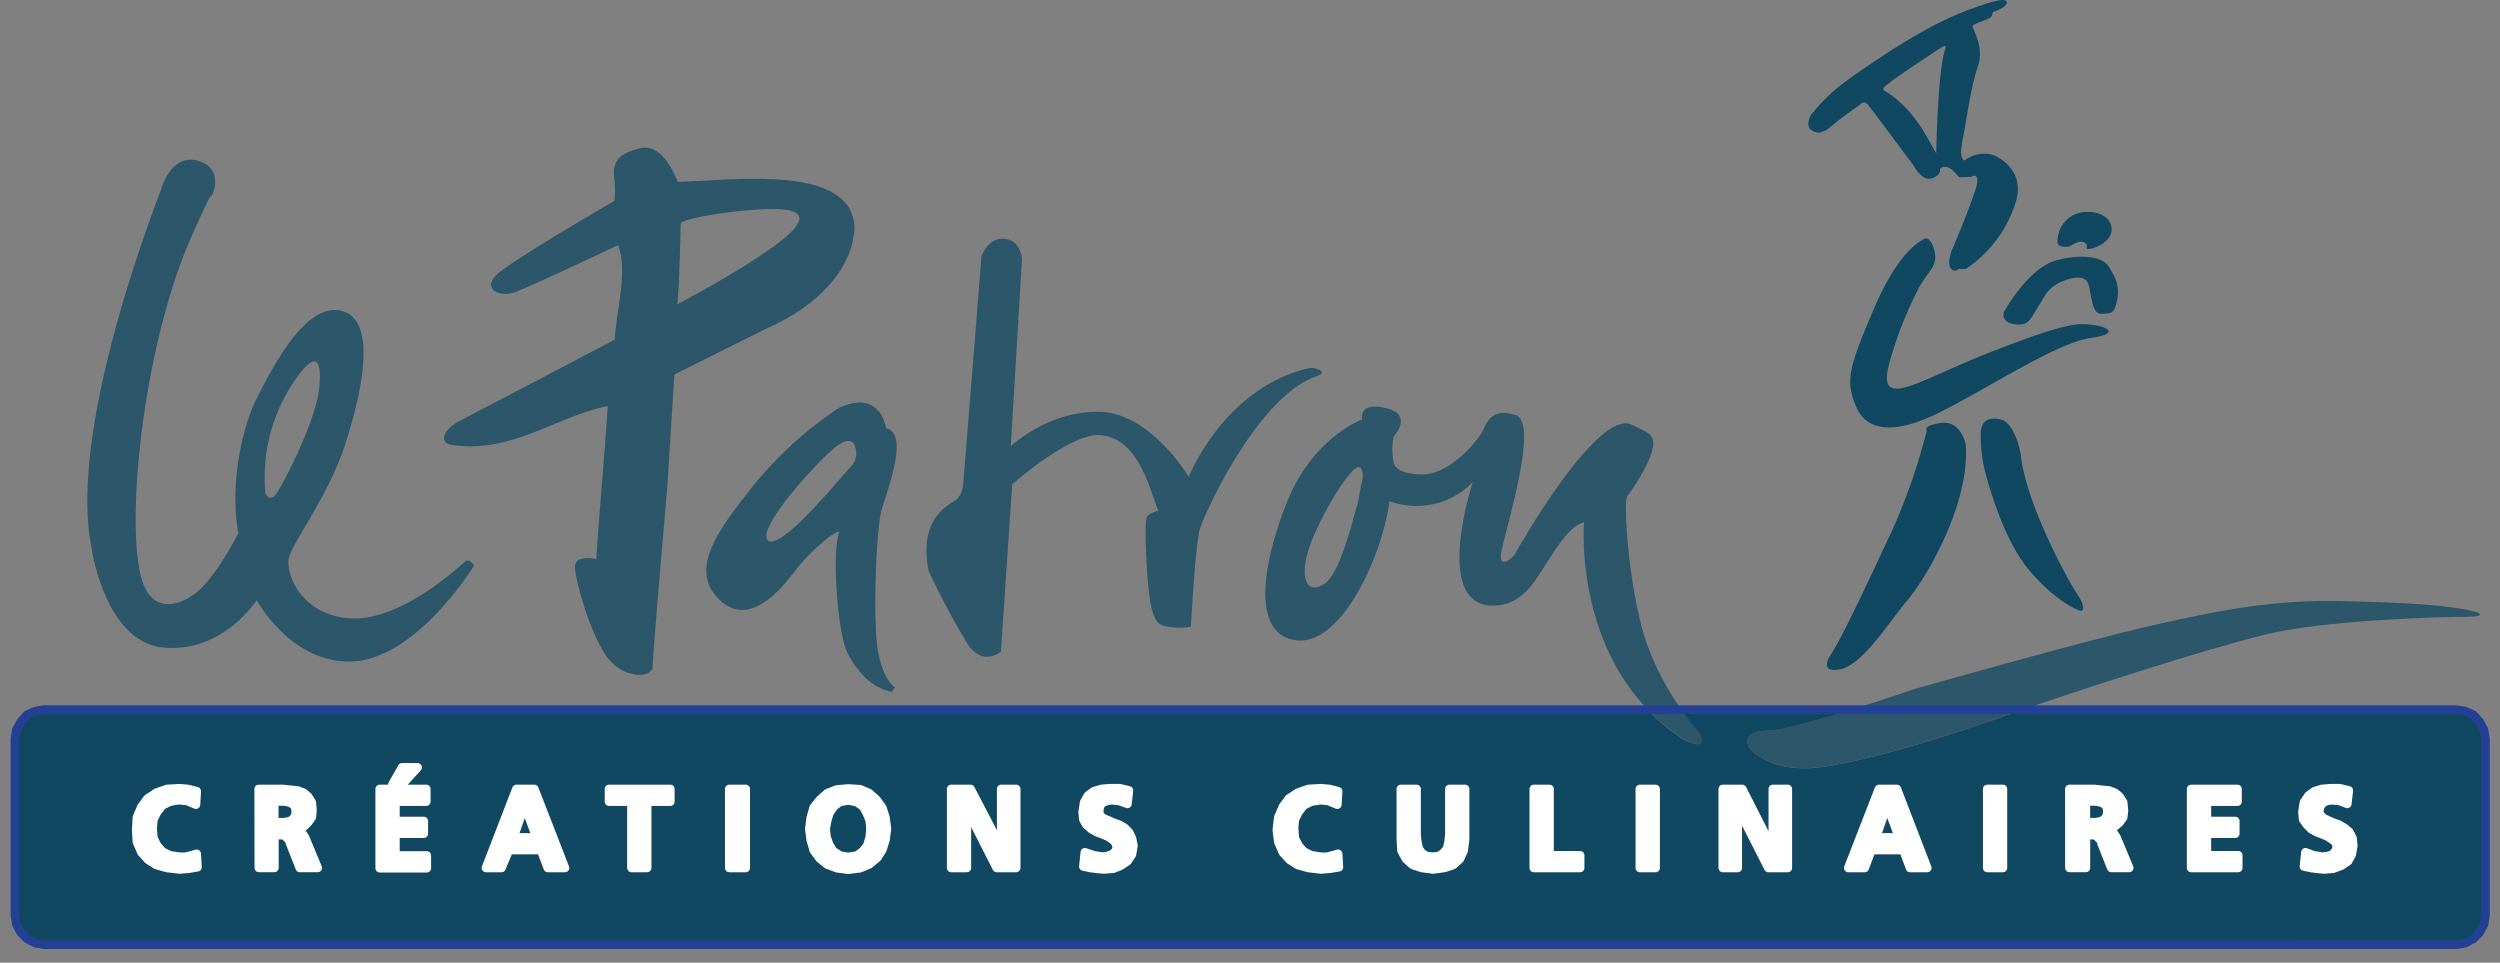 <svg width="174" height="67" xmlns="http://www.w3.org/2000/svg"><rect width="100%" height="100%" fill="#808080" stroke="none"/><g fill="none" fill-rule="evenodd"><path d="M53.29 22.896l-6.354 3.167c-.158 2.597-.321 5.195-.49 7.794 0 0-1.028 11.762-1.028 12.555 0 .792-2.116.936-3.29-.858-1.172-1.793-2.047-5.1-2.115-6.011-.08-1.015 1.49-.628 1.49-.628.079-1.704.72-8.942.791-10.65-3.663.718-6.707 3.393-10.996 2.68-.72-.24-.45-1.076.802-1.711 1.253-.635 10.684-5.596 10.684-5.596.104-2.005.935-4.695.244-6.578 0 0-6.07 2.87-7.167 3.274-1.098.406-2.43-.247-1.173-1.323 1.255-1.076 8.053-5.022 8.053-5.022s.154-.39 0-1.718c-.155-1.327.784-1.686 1.799-1.951 1.666-.442 2.627 2.335 2.627 2.335 3.627-.093 10.284-1.008 11.964 1.876.33.62.42 1.338.255 2.02 0 0-.262 3.773-6.095 6.345zm-5.915-7.336s-.079 4.373-.234 5.621c0 0 7.596-3.982 8.38-5.62 0 0 .785-1.016-1.644-1.016-2.428 0-6.343.624-6.502 1.015z" fill="#104862" opacity=".75"/><path d="M55.407 39.64c-.785 1.011-3.134 4.214-5.33 2.105-2.194-2.11-.028-4.893 2.116-7.651a26.768 26.768 0 0 1 6.19-5.7c2.925-1.366 3.288 1.406 3.288 1.406 1.645.391.08 4.305-.313 5.7-.392 1.395-.626 7.891-.234 9.914.393 2.023 1.173 2.422 1.173 2.422l-.233.315c-2.116-.39-3.153-2.87-3.153-2.87-.572-1.28-1.054-6.728-.489-8.282-.507.015-2.234 1.625-3.015 2.64zm4.105-8.545s-.111-.75-1.054-.2c-.943.548-4.696 4.616-5.092 6.165 0 0-.309 1.252 1.177.237 1.486-1.015 4.39-4.54 4.7-4.842.34-.366.444-.892.27-1.36zm32.068-4.889c-4.062 1.435-7.772 9.574-8.067 10.618-.33 1.169-.626 6.815-.626 6.815a6.266 6.266 0 0 1-1.486 0c-.684-.126-.94-.154-1.256-1.327-.316-1.173-.547-6.048-.313-6.36.212-.212.487-.349.785-.39l-.393-1.095c-.547-1.64-1.522-4.028-3.638-4.182-2.115-.155-6.138 3.432-6.138 3.432l-.781 11.636c-1.569 1.17-2.519-.86-2.519-.86a53.061 53.061 0 0 1-2.519-4.764c-.701-3.64 1.332-4.527 1.882-4.918.55-.39.547-1.327.547-1.327l1.252-15.617s.393-1.328 1.57-1.249c1.176.08 1.251 1.406 1.251 1.406l-.78 13.039s2.583-2.479 6.185-2.4c3.544.076 6.19 4.51 6.19 4.51 3.288-7.028 8.614-7.576 8.614-7.576s1.327.23.24.61zM9.809 40.113c.87 3.329 3.54 1.352 3.54 1.352 1.505-.904 3.239-4.354 3.239-4.354-.605-3.304.223-7.357 1.353-9.534 1.13-2.178 3.39-6.604 5.872-5.93 2.483.675 1.357 5.707.227 9.233-1.13 3.526-3.598 6.754-3.915 7.891-.317 1.137.903 4.194 4.444 4.272 3.54.08 7.528-3.751 7.83-3.977.302-.226.6.3.6.3-1.05 1.65-4.742 6.755-8.808 6.68-4.066-.076-6.326-4.276-6.326-4.276s-2.331 3.677-6.477 3.3c-4.145-.377-5.037-7.055-5.037-7.055-1.656-8.559 4.818-24.618 4.893-24.919.076-.301.828-2.479 2.634-1.876 1.807.603.832 2.475.832 2.475s.194-.8-1.357 2.705C9.96 24.05 8.765 36.117 9.81 40.113zm12.35-12.684s.751-4.505-1.728-.828a11.876 11.876 0 0 0-1.958 7.733s.303.75.828-.075c.525-.825 2.407-4.43 2.857-6.83z" fill="#104862" opacity=".75"/><path d="M135.117 11.672c-.227.111.144.402-.59.717-.734.316-1.32-.832-1.32-.832s-2.793-3.763-3.146-4.21c-.352-.45-.615-.048-.615-.048a28.314 28.314 0 0 0-2.27 1.719c-.519.236-.663.308-1.113.025-.45-.284-.021-1.037-.021-1.037a12.574 12.574 0 0 1 2.116-2.113c4.18-3.084 6.912-4.358 6.912-4.358a19.616 19.616 0 0 1 2.415-1.018s1.863-.718 2.123-.46c.259.259-.306.564-.922.8a.566.566 0 0 1-.14.359c-.14.118-1.184.448-1.252.588-.069.14.849 1.435.378 2.78-.472 1.345-.828 3.867-.972 4.62-.144.753-.4 1.862.05 1.955a2.219 2.219 0 0 1 2.008-.359s2.411.919 1.465 3.487a8.648 8.648 0 0 1-3.404 4.43h-.522a.314.314 0 0 1-.342.104c-.486-.237-.248-1.019-.115-1.388l.22-.503s1.37-3.274 1.536-4.125c.166-.85-.403-.495-.403-.495s-.662.026-.802.026-.634-.969-1.274-.664zm-3.9-5.323c.326.2.636.428.924.681 1.536 1.367 2.127 2.87 2.623 3.63 0 0 .094-5.89.637-7.26 0 0 .119-.304-.165-.165 0 0-3.473 2.217-4.088 2.83 0 0-.19.166.068.284z" fill="#104862" fill-rule="nonzero"/><path d="M133.976 16.608s-1.698.584-3.465 4.684c-1.871 4.344-2.058 5.165-1.364 6.92.695 1.753 2.551 2.12 5.797.516 3.246-1.603 8.219-4.886 10.572-5.208 2.353-.323.91-.95-.569-.962-1.13 0-3.022.642-6.214 1.876-3.192 1.234-5.523 2.543-6.639 2.615-1.115.072-.791-1.133-.42-2.392a26.793 26.793 0 0 1 1.957-4.767c.72-1.234 1.385-1.435.892-2.813 0 0-.248-.577-.547-.47z" fill="#104862" fill-rule="nonzero"/><path d="M139.478 21.705s1.572-2.87 3.444-3.523c1.061-.358 3.21-.595 3.828.359.67 1.008.774 1.578.565 2.51-.19.862-.493.754-1.04.79-.547.036-.63-.743-.763-1.302-.133-.56 0-1.596-1.644-1.076-1.375.434-1.576 1.234-1.958 1.793-.381.56-.608 1.28-1.237 1.324-.63.043-1.397-.154-1.195-.875zm4.48-4.531c.122 0 .698-.516 1.105-.294.406.223-.026.474.334.449.36-.026 1.735-.513 1.555-1.546-.18-1.033-1.66-1.191-2.379-.922a2.01 2.01 0 0 0-1.328 1.528c-.111.649-.054.807.713.785zm26.991 32.215h-30.15l-1.368.477c-5.65 1.98-9.715 3.074-12.392 3.49-2.678.416-4.185-.359-4.916-.936-.73-.578-.838-1.564.94-1.564.892 0 3.468-.735 5.814-1.467h-11.874c.403.58.839 1.135 1.306 1.664.644 1.392-1.177.391-1.177.391a14.318 14.318 0 0 1-2.472-2.055H3.04c-.54 0-1.06.214-1.442.595A2.03 2.03 0 0 0 1 51.423v12.292c0 1.123.913 2.034 2.04 2.034h167.91c1.127 0 2.04-.91 2.04-2.034V51.423a2.03 2.03 0 0 0-.597-1.439 2.044 2.044 0 0 0-1.443-.595zm-36.854-19.384a42.057 42.057 0 0 1-2.458 7.037c-1.569 3.336-3.45 7.404-4.235 8.548 0 0-.889 1.302.68.99 1.569-.312 3.347-3.228 4.707-4.846 1.36-1.617 4.34-6.776 4.026-10.79 0 0-.313-1.667-1.673-1.513-1.36.154-1.047.574-1.047.574zm3.767.054c-.021.875.066 1.75.26 2.604.312 1.252 1.36 4.9 3.033 6.933 1.673 2.034 3.296 2.87 3.713 2.92 0 0 .418-.104-.313-1.198-.73-1.094-3.598-6.413-3.922-9.75 0 0-.36-2.187-1.464-2.395-1.105-.208-1.256.47-1.307.886z" fill="#104862" fill-rule="nonzero"/><path d="M133.31 47.936s11.594-3.293 16.37-4.38c5.256-1.194 8.783-1.822 13.28-1.718 4.499.104 7.633.262 9.464.782 0 0 .785.312-.838.312s-9.827.208-14.012 1.252c-4.185 1.044-12.497 3.702-18.143 5.675-5.646 1.973-9.715 3.074-12.392 3.49-2.678.416-4.185-.359-4.916-.936-.73-.578-.838-1.564.94-1.564 1.777 0 10.247-2.913 10.247-2.913z" fill="#104862" fill-rule="nonzero" opacity=".75"/><path d="M94.355 35.51c-.205.679-1.08 4.384-2.159 5.112-.99.671-1.616.065-1.303-1.653.313-1.718 2.21-5.137 3.239-6.191.766-.79.72.42.72.42-.4 1.9-.191 1.301-.497 2.313zm23.968 15.54a19.811 19.811 0 0 1-3.76-6.403c-1.176-3.587-1.569-9.29-1.331-10.072 0 0 2.112-2.813 1.799-3.982-.13-.477-.558-.563-1.414-1.015-2.44-1.295-8.222 9.057-8.222 9.057s-.94 1.015-.94.079c0-.936 2.822-9.294 1.019-9.839-1.803-.545-2.037.717-2.35 1.248-.313.531-2.27 3.046-4.318 2.891 0 0-1.569 0-1.8-.782a4.56 4.56 0 0 1 0-1.872s1.411-1.485-.546-1.955-1.648.782-1.648.782-3.444 1.248-5.246 5.779c-1.803 4.53-2.43 9.29.72 9.602 3.148.312 5.95-6.012 6.422-9.685 2.026.74 4.299.22 5.797-1.327 0 0-2.9 8.824 1.565 8.587 0 0 1.411.08 2.584-1.481 1.173-1.56 2.274-3.982 3.598-4.305 0 0-.863 9.994 6.891 15.066.004.021 1.825 1.022 1.18-.37v-.003z" fill="#104862" opacity=".75"/><path stroke="#244094" stroke-width=".6" stroke-linejoin="round" d="M3.076 49.389h167.877l.626.104.575.262.418.47.313.57.104.624v12.3l-.104.624-.313.574-.418.416-.575.312-.626.104H3.076l-.626-.104-.576-.312-.417-.416-.313-.574-.104-.624v-12.3l.104-.624.313-.57.417-.47.576-.262z"/><path fill="#FFF" d="M12.493 54.862l.572.05.626.159-.054.932-.622-.258-.572-.054-.623.104-.522.258-.363.467-.26.52-.053.62.054.675.259.52.363.412.522.262.673.1h.417l.418-.1.363-.104.05.933-.622.104-.626.05-.882-.104-.73-.205-.569-.365-.47-.517-.31-.728-.05-.829.05-.878.31-.729.416-.57.623-.412.73-.262z"/><path stroke="#FFF" stroke-width=".6" stroke-linejoin="round" d="M12.493 54.862l.572.05.626.159-.054.932-.622-.258-.572-.054-.623.104-.522.258-.363.467-.26.52-.053.62.054.675.259.52.363.412.522.262.673.1h.417l.418-.1.363-.104.05.933-.622.104-.626.05-.882-.104-.73-.205-.569-.365-.47-.517-.31-.728-.05-.829.05-.878.31-.729.416-.57.623-.412.73-.262z"/><path d="M18.006 54.913h1.662l.522.054.518.05.417.158.313.258.26.412.05.57-.05.47-.26.36-.313.308-.521.104v.054l.208.05.105.054.104.154.104.154.105.158.881 2.123h-1.245l-.676-1.71-.054-.205-.104-.104-.101-.104-.105-.104-.158-.054h-.572v2.281h-1.08l-.01-5.491zm1.08.882v1.435h.676l.313-.054.259-.104.209-.258.05-.312-.05-.359-.21-.208-.258-.104-.313-.05h-.666l-.01.014z" fill="#FFF"/><path d="M18.006 54.913h1.662l.522.054.518.05.417.158.313.258.26.412.05.57-.05.47-.26.36-.313.308-.521.104v.054l.208.05.105.054.104.154.104.154.105.158.881 2.123h-1.245l-.676-1.71-.054-.205-.104-.104-.101-.104-.105-.104-.158-.054h-.572v2.281h-1.08l-.01-5.491zm1.08.882v1.435h.676l.313-.054.259-.104.209-.258.05-.312-.05-.359-.21-.208-.258-.104-.313-.05h-.666l-.01.014z" stroke="#FFF" stroke-width=".6" stroke-linejoin="round"/><path d="M27.987 53.41h1.08l-1.08 1.19h-.676l.676-1.19zm-1.558 1.503h3.239v.882H27.52v1.349h1.975v.879H27.52v1.52h2.184v.883h-3.275v-5.513z" fill="#FFF"/><path d="M27.987 53.41h1.08l-1.08 1.19h-.676l.676-1.19zm-1.558 1.503h3.239v.882H27.52v1.349h1.975v.879H27.52v1.52h2.184v.883h-3.275v-5.513z" stroke="#FFF" stroke-width=".6" stroke-linejoin="round"/><path d="M35.943 54.913h1.245l2.134 5.495h-1.194l-.472-1.245h-2.234l-.519 1.245h-1.08l2.12-5.495zm.572 1.14l-.78 2.231h1.608l-.828-2.23z" fill="#FFF"/><path d="M35.943 54.913h1.245l2.134 5.495h-1.194l-.472-1.245h-2.234l-.519 1.245h-1.08l2.12-5.495zm.572 1.14l-.78 2.231h1.608l-.828-2.23z" stroke="#FFF" stroke-width=".6" stroke-linejoin="round"/><path fill="#FFF" d="M42.388 54.913h4.264v.882H45.04v4.613h-1.09v-4.613h-1.562z"/><path stroke="#FFF" stroke-width=".6" stroke-linejoin="round" d="M42.388 54.913h4.264v.882H45.04v4.613h-1.09v-4.613h-1.562z"/><path fill="#FFF" fill-rule="nonzero" d="M50.758 54.913h1.144v5.495h-1.144z"/><path stroke="#FFF" stroke-width=".6" stroke-linejoin="round" d="M50.758 54.913h1.144v5.495h-1.144z"/><path d="M59.027 54.88l.83.05.623.263.522.466.414.57.209.674.104.775-.104.779-.21.674-.359.57-.572.467-.623.258-.83.104-.782-.104-.676-.258-.518-.416-.418-.57-.208-.718-.101-.779.1-.774.21-.718.417-.516.518-.467.676-.261.778-.069zm0 .829l-.573.104-.417.312-.313.466-.155.517-.104.57.054.57.205.57.263.417.467.308.573.105.626-.105.417-.308.31-.416.158-.57.05-.57-.05-.571-.209-.517-.259-.466-.468-.312-.575-.104z" fill="#FFF"/><path d="M59.027 54.88l.83.05.623.263.522.466.414.57.209.674.104.775-.104.779-.21.674-.359.57-.572.467-.623.258-.83.104-.782-.104-.676-.258-.518-.416-.418-.57-.208-.718-.101-.779.1-.774.21-.718.417-.516.518-.467.676-.261.778-.069zm0 .829l-.573.104-.417.312-.313.466-.155.517-.104.57.054.57.205.57.263.417.467.308.573.105.626-.105.417-.308.31-.416.158-.57.05-.57-.05-.571-.209-.517-.259-.466-.468-.312-.575-.104z" stroke="#FFF" stroke-width=".6" stroke-linejoin="round"/><path fill="#FFF" d="M66.202 54.913h1.349l2.134 4.096v-4.096h1.04v5.495h-1.353l-2.08-4.096v4.096h-1.09z"/><path stroke="#FFF" stroke-width=".6" stroke-linejoin="round" d="M66.202 54.913h1.349l2.134 4.096v-4.096h1.04v5.495h-1.353l-2.08-4.096v4.096h-1.09z"/><path fill="#FFF" d="M77.223 54.862h.727l.623.155-.105.932-.568-.204-.572-.054-.263.054-.31.1-.208.262-.05.362.05.259.209.208.363.154.363.158.418.154.363.208.31.309.208.416.105.52-.105.62-.313.467-.467.312-.519.208-.676.05-.522-.05-.414-.054-.467-.1.104-.987.622.208.627.1.309-.05.313-.104.26-.208.104-.308-.105-.312-.205-.208-.313-.208-.363-.155-.418-.157-.363-.205-.364-.312-.208-.362-.05-.52.104-.675.259-.466.413-.308.522-.158z"/><path stroke="#FFF" stroke-width=".6" stroke-linejoin="round" d="M77.223 54.862h.727l.623.155-.105.932-.568-.204-.572-.054-.263.054-.31.1-.208.262-.05.362.05.259.209.208.363.154.363.158.418.154.363.208.31.309.208.416.105.52-.105.62-.313.467-.467.312-.519.208-.676.05-.522-.05-.414-.054-.467-.1.104-.987.622.208.627.1.309-.05.313-.104.26-.208.104-.308-.105-.312-.205-.208-.313-.208-.363-.155-.418-.157-.363-.205-.364-.312-.208-.362-.05-.52.104-.675.259-.466.413-.308.522-.158z"/><path fill="#FFF" d="M91.937 54.862l.572.05.623.159-.054.932-.623-.258-.572-.054-.623.104-.521.258-.364.467-.259.52-.05.62.05.675.26.52.363.412.521.262.677.1h.414l.417-.1.364-.104.054.933-.627.104-.622.05-.885-.104-.727-.205-.572-.365-.468-.517-.313-.728-.104-.829.104-.878.313-.729.414-.57.626-.412.727-.262z"/><path stroke="#FFF" stroke-width=".6" stroke-linejoin="round" d="M91.937 54.862l.572.05.623.159-.054.932-.623-.258-.572-.054-.623.104-.521.258-.364.467-.259.52-.05.62.05.675.26.52.363.412.521.262.677.1h.414l.417-.1.364-.104.054.933-.627.104-.622.05-.885-.104-.727-.205-.572-.365-.468-.517-.313-.728-.104-.829.104-.878.313-.729.414-.57.626-.412.727-.262z"/><path fill="#FFF" d="M97.5 54.913h1.09v3.163l.054.517.1.47.21.308.313.208.467.05.418-.05.31-.208.258-.308.105-.47.054-.517v-3.163h1.09v3.526l-.104.778-.26.57-.467.416-.623.205-.78.104-.781-.104-.623-.205-.468-.416-.313-.57-.05-.778z"/><path stroke="#FFF" stroke-width=".6" stroke-linejoin="round" d="M97.5 54.913h1.09v3.163l.054.517.1.47.21.308.313.208.467.05.418-.05.31-.208.258-.308.105-.47.054-.517v-3.163h1.09v3.526l-.104.778-.26.57-.467.416-.623.205-.78.104-.781-.104-.623-.205-.468-.416-.313-.57-.05-.778z"/><path fill="#FFF" d="M106.755 54.913h1.09v4.616h2.13v.879h-3.22z"/><path stroke="#FFF" stroke-width=".6" stroke-linejoin="round" d="M106.755 54.913h1.09v4.616h2.13v.879h-3.22z"/><path fill="#FFF" fill-rule="nonzero" d="M114.135 54.913h1.094v5.495h-1.094z"/><path stroke="#FFF" stroke-width=".6" stroke-linejoin="round" d="M114.135 54.913h1.094v5.495h-1.094z"/><path fill="#FFF" d="M119.907 54.913h1.353l2.08 4.096h.05v-4.096h1.04v5.495h-1.353l-2.08-4.096h-.05v4.096h-1.04z"/><path stroke="#FFF" stroke-width=".6" stroke-linejoin="round" d="M119.907 54.913h1.353l2.08 4.096h.05v-4.096h1.04v5.495h-1.353l-2.08-4.096h-.05v4.096h-1.04z"/><path d="M130.774 54.913h1.248l2.116 5.495h-1.198l-.464-1.245h-2.224l-.468 1.245h-1.144l2.134-5.495zm.572 1.14l-.781 2.231h1.612l-.831-2.23z" fill="#FFF"/><path d="M130.774 54.913h1.248l2.116 5.495h-1.198l-.464-1.245h-2.224l-.468 1.245h-1.144l2.134-5.495zm.572 1.14l-.781 2.231h1.612l-.831-2.23z" stroke="#FFF" stroke-width=".6" stroke-linejoin="round"/><path fill="#FFF" fill-rule="nonzero" d="M138.312 54.913h1.09v5.495h-1.09z"/><path stroke="#FFF" stroke-width=".6" stroke-linejoin="round" d="M138.312 54.913h1.09v5.495h-1.09z"/><path d="M144.03 54.913h1.716l.518.054.522.05.414.158.313.258.26.412.053.57-.054.47-.259.36-.36.308-.468.104v.054l.21.05.103.054.105.154.1.154.105.158.885 2.123h-1.248l-.677-1.71-.05-.205-.105-.104-.104-.104-.104-.104-.21-.054h-.517v2.281h-1.145l-.003-5.491zm1.144.882v1.435h.677l.31-.054.262-.104.205-.258.054-.312-.054-.359-.205-.208-.263-.104-.31-.05h-.676v.014z" fill="#FFF"/><path d="M144.03 54.913h1.716l.518.054.522.05.414.158.313.258.26.412.053.57-.054.47-.259.36-.36.308-.468.104v.054l.21.05.103.054.105.154.1.154.105.158.885 2.123h-1.248l-.677-1.71-.05-.205-.105-.104-.104-.104-.104-.104-.21-.054h-.517v2.281h-1.145l-.003-5.491zm1.144.882v1.435h.677l.31-.054.262-.104.205-.258.054-.312-.054-.359-.205-.208-.263-.104-.31-.05h-.676v.014z" stroke="#FFF" stroke-width=".6" stroke-linejoin="round"/><path fill="#FFF" d="M152.504 54.913h3.224v.882h-2.13v1.349h1.975v.879h-1.975v1.506h2.18v.879h-3.274z"/><path stroke="#FFF" stroke-width=".6" stroke-linejoin="round" d="M152.504 54.913h3.224v.882h-2.13v1.349h1.975v.879h-1.975v1.506h2.18v.879h-3.274z"/><path fill="#FFF" d="M162.176 54.862h.673l.626.155-.104.932-.522-.204-.572-.054-.31.054-.262.1-.205.262-.105.362.105.259.205.208.313.154.363.158.418.154.363.208.364.309.208.416.054.52-.104.62-.263.467-.468.312-.572.208-.622.05-.522-.05-.414-.054-.468-.1.105-.987.572.208.622.1.364-.05.313-.104.209-.208.104-.308-.054-.312-.259-.208-.313-.208-.364-.155-.417-.157-.363-.205-.31-.312-.262-.362-.05-.52.103-.675.314-.466.413-.308.522-.158z"/><path stroke="#FFF" stroke-width=".6" stroke-linejoin="round" d="M162.176 54.862h.673l.626.155-.104.932-.522-.204-.572-.054-.31.054-.262.1-.205.262-.105.362.105.259.205.208.313.154.363.158.418.154.363.208.364.309.208.416.054.52-.104.62-.263.467-.468.312-.572.208-.622.05-.522-.05-.414-.054-.468-.1.105-.987.572.208.622.1.364-.05.313-.104.209-.208.104-.308-.054-.312-.259-.208-.313-.208-.364-.155-.417-.157-.363-.205-.31-.312-.262-.362-.05-.52.103-.675.314-.466.413-.308.522-.158z"/></g></svg>
